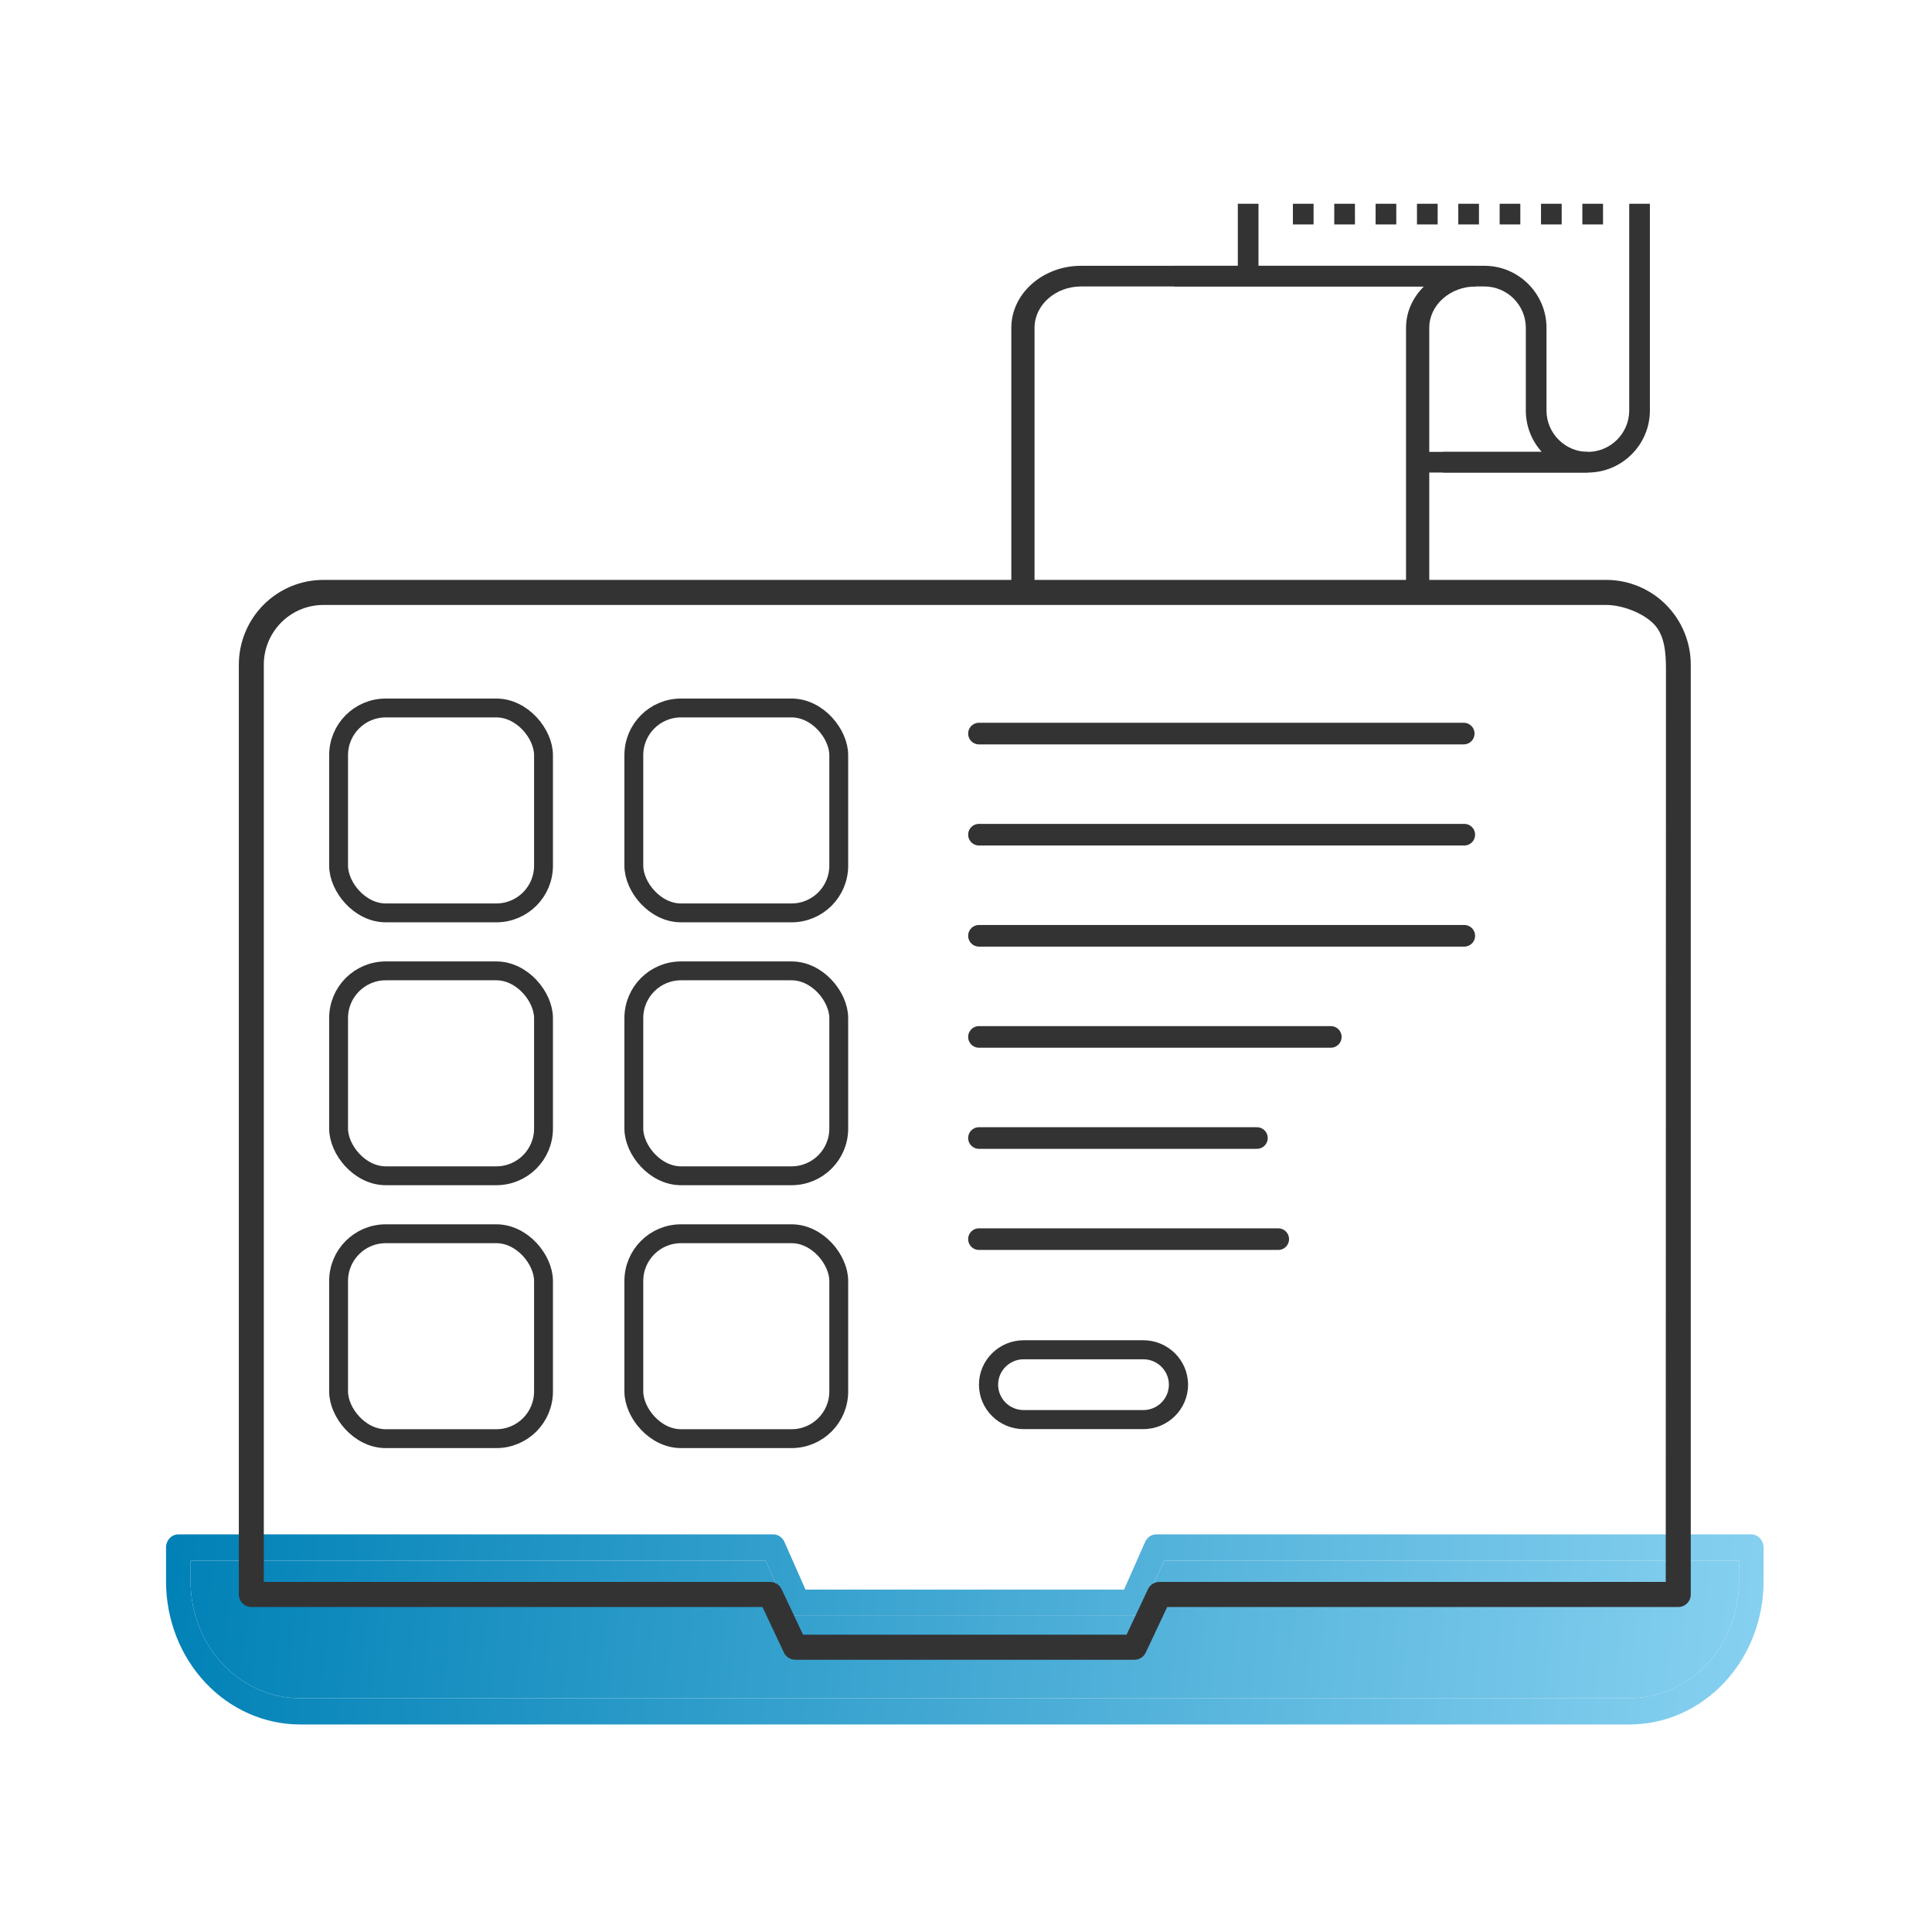 <svg width="512" height="512" viewBox="0 0 512 512" fill="none" xmlns="http://www.w3.org/2000/svg">
<rect x="89.731" y="187.62" width="54.303" height="54.303" rx="12.5" stroke="#333333" stroke-width="5"/>
<rect x="89.731" y="257.288" width="54.303" height="54.303" rx="12.5" stroke="#333333" stroke-width="5"/>
<rect x="89.731" y="326.955" width="54.303" height="54.303" rx="12.5" stroke="#333333" stroke-width="5"/>
<rect x="167.973" y="257.288" width="54.303" height="54.303" rx="12.5" stroke="#333333" stroke-width="5"/>
<rect x="167.973" y="187.62" width="54.303" height="54.303" rx="12.5" stroke="#333333" stroke-width="5"/>
<rect x="167.973" y="326.955" width="54.303" height="54.303" rx="12.5" stroke="#333333" stroke-width="5"/>
<path d="M431.867 457.001H79.498C70.09 456.995 61.07 453.005 54.415 445.907C47.76 438.81 44.015 429.184 44 419.142V410.103C44 409.18 44.343 408.296 44.954 407.644C45.565 406.992 46.393 406.626 47.257 406.626H204.944C205.558 406.629 206.16 406.817 206.679 407.17C207.197 407.522 207.612 408.024 207.875 408.618L213.473 421.262H297.879L303.477 408.618C303.739 408.024 304.154 407.522 304.673 407.17C305.191 406.817 305.793 406.629 306.408 406.626H464.108C464.971 406.626 465.8 406.992 466.41 407.644C467.021 408.296 467.364 409.18 467.364 410.103V419.142C467.35 429.184 463.604 438.81 456.949 445.907C450.294 453.005 441.274 456.995 431.867 457.001ZM50.513 413.579V419.142C50.522 427.342 53.579 435.203 59.014 440.998C64.449 446.793 71.816 450.048 79.498 450.048H431.867C439.548 450.048 446.916 446.793 452.35 440.998C457.785 435.203 460.842 427.342 460.851 419.142V413.579H308.482L302.884 426.223C302.622 426.817 302.207 427.319 301.688 427.671C301.17 428.024 300.568 428.212 299.953 428.215H211.424C210.809 428.212 210.208 428.024 209.689 427.671C209.17 427.319 208.756 426.817 208.493 426.223L202.895 413.579H50.513Z" fill="url(#paint0_linear_1221_5)"/>
<path d="M50.513 413.579V419.142C50.522 427.342 53.579 435.203 59.014 440.998C64.449 446.793 71.816 450.048 79.498 450.048H431.867C439.548 450.048 446.916 446.793 452.35 440.998C457.785 435.203 460.842 427.342 460.851 419.142V413.579H308.482L302.884 426.223C302.622 426.817 302.207 427.319 301.688 427.671C301.17 428.024 300.568 428.212 299.953 428.215H211.424C210.809 428.212 210.208 428.024 209.689 427.671C209.17 427.319 208.756 426.817 208.493 426.223L202.895 413.579H50.513Z" fill="url(#paint1_linear_1221_5)"/>
<path d="M300.645 439.852H210.72C210.095 439.849 209.484 439.669 208.957 439.332C208.43 438.995 208.009 438.516 207.742 437.949L202.055 425.87H66.602C65.724 425.87 64.882 425.52 64.262 424.897C63.642 424.275 63.293 423.43 63.293 422.549V176.129C63.303 170.172 65.668 164.463 69.867 160.254C74.066 156.045 79.757 153.68 85.692 153.679H425.674C431.608 153.68 437.299 156.045 441.498 160.254C445.697 164.463 448.062 170.172 448.072 176.129V422.549C448.072 423.43 447.724 424.275 447.103 424.897C446.483 425.52 445.641 425.87 444.764 425.87H309.323L303.636 437.949C303.368 438.518 302.945 438.999 302.416 439.336C301.886 439.673 301.272 439.851 300.645 439.852ZM212.814 433.21H298.551L304.238 421.131C304.505 420.564 304.926 420.084 305.453 419.748C305.98 419.411 306.591 419.231 307.216 419.228H441.442L441.498 177.258C441.489 173.063 441.185 168.274 438.226 165.31C435.268 162.346 429.84 160.321 425.66 160.321H85.692C81.512 160.321 77.503 161.985 74.544 164.949C71.585 167.912 69.919 171.933 69.91 176.129V419.228H204.136C204.761 419.231 205.372 419.411 205.899 419.748C206.426 420.084 206.847 420.564 207.114 421.131L212.814 433.21Z" fill="#333333"/>
<path d="M259.434 194.407H387.904" stroke="#333333" stroke-width="5.727" stroke-linecap="round"/>
<path d="M259.434 221.202H388.051" stroke="#333333" stroke-width="5.727" stroke-linecap="round"/>
<path d="M259.434 247.997H388.051" stroke="#333333" stroke-width="5.727" stroke-linecap="round"/>
<path d="M259.434 274.793H352.681" stroke="#333333" stroke-width="5.727" stroke-linecap="round"/>
<path d="M259.434 328.383H338.747" stroke="#333333" stroke-width="5.727" stroke-linecap="round"/>
<path d="M259.434 301.588H333.096" stroke="#333333" stroke-width="5.727" stroke-linecap="round"/>
<path d="M302.994 355.179H271.287C264.751 355.179 259.434 360.461 259.434 366.953C259.434 373.446 264.751 378.729 271.287 378.729H302.994C309.529 378.729 314.847 373.446 314.847 366.953C314.847 360.461 309.529 355.179 302.994 355.179ZM302.994 373.684H271.287C267.551 373.684 264.513 370.665 264.513 366.953C264.513 363.243 267.551 360.224 271.287 360.224H302.994C306.729 360.224 309.767 363.243 309.767 366.953C309.767 370.665 306.729 373.684 302.994 373.684Z" fill="#333333"/>
<path d="M382.445 119.752H420.8C426.828 119.752 431.759 114.82 431.759 108.793V54H437.238V108.793C437.238 117.834 429.841 125.231 420.8 125.231H382.445V119.752Z" fill="#333333"/>
<path d="M328.035 54H333.514V72.221H328.035V54Z" fill="#333333"/>
<path d="M409.838 108.794V86.876C409.838 77.835 402.441 70.439 393.4 70.439H311.211V75.918H393.4C390.332 75.918 387.538 74.219 385.236 75.918H393.4C399.428 75.918 404.359 80.849 404.359 86.876V108.794C404.359 113.013 405.948 116.848 408.578 119.752H376.962V125.231H420.797V119.752C414.77 119.752 409.838 114.821 409.838 108.794Z" fill="#333333"/>
<path d="M286.468 70.439H391.074V75.918C384.305 75.918 378.767 80.849 378.767 86.876V158.107H372.614V86.876C372.614 82.657 374.398 78.822 377.352 75.918H286.468C279.699 75.918 274.161 80.849 274.161 86.876V158.107H268.008V86.876C268.008 77.835 276.315 70.439 286.468 70.439Z" fill="#333333"/>
<path d="M419.34 54H424.819V59.479H419.34V54Z" fill="#333333"/>
<path d="M408.383 54H413.862V59.479H408.383V54Z" fill="#333333"/>
<path d="M397.422 54H402.901V59.479H397.422V54Z" fill="#333333"/>
<path d="M386.461 54H391.94V59.479H386.461V54Z" fill="#333333"/>
<path d="M375.512 54H380.991V59.479H375.512V54Z" fill="#333333"/>
<path d="M364.551 54H370.03V59.479H364.551V54Z" fill="#333333"/>
<path d="M353.594 54H359.073V59.479H353.594V54Z" fill="#333333"/>
<path d="M342.633 54H348.112V59.479H342.633V54Z" fill="#333333"/>
<defs>
<linearGradient id="paint0_linear_1221_5" x1="44" y1="406.626" x2="467.964" y2="451.309" gradientUnits="userSpaceOnUse">
<stop stop-color="#0081B6"/>
<stop offset="1" stop-color="#87D1F1"/>
</linearGradient>
<linearGradient id="paint1_linear_1221_5" x1="44" y1="406.626" x2="467.964" y2="451.309" gradientUnits="userSpaceOnUse">
<stop stop-color="#0081B6"/>
<stop offset="1" stop-color="#87D1F1"/>
</linearGradient>
</defs>
</svg>
